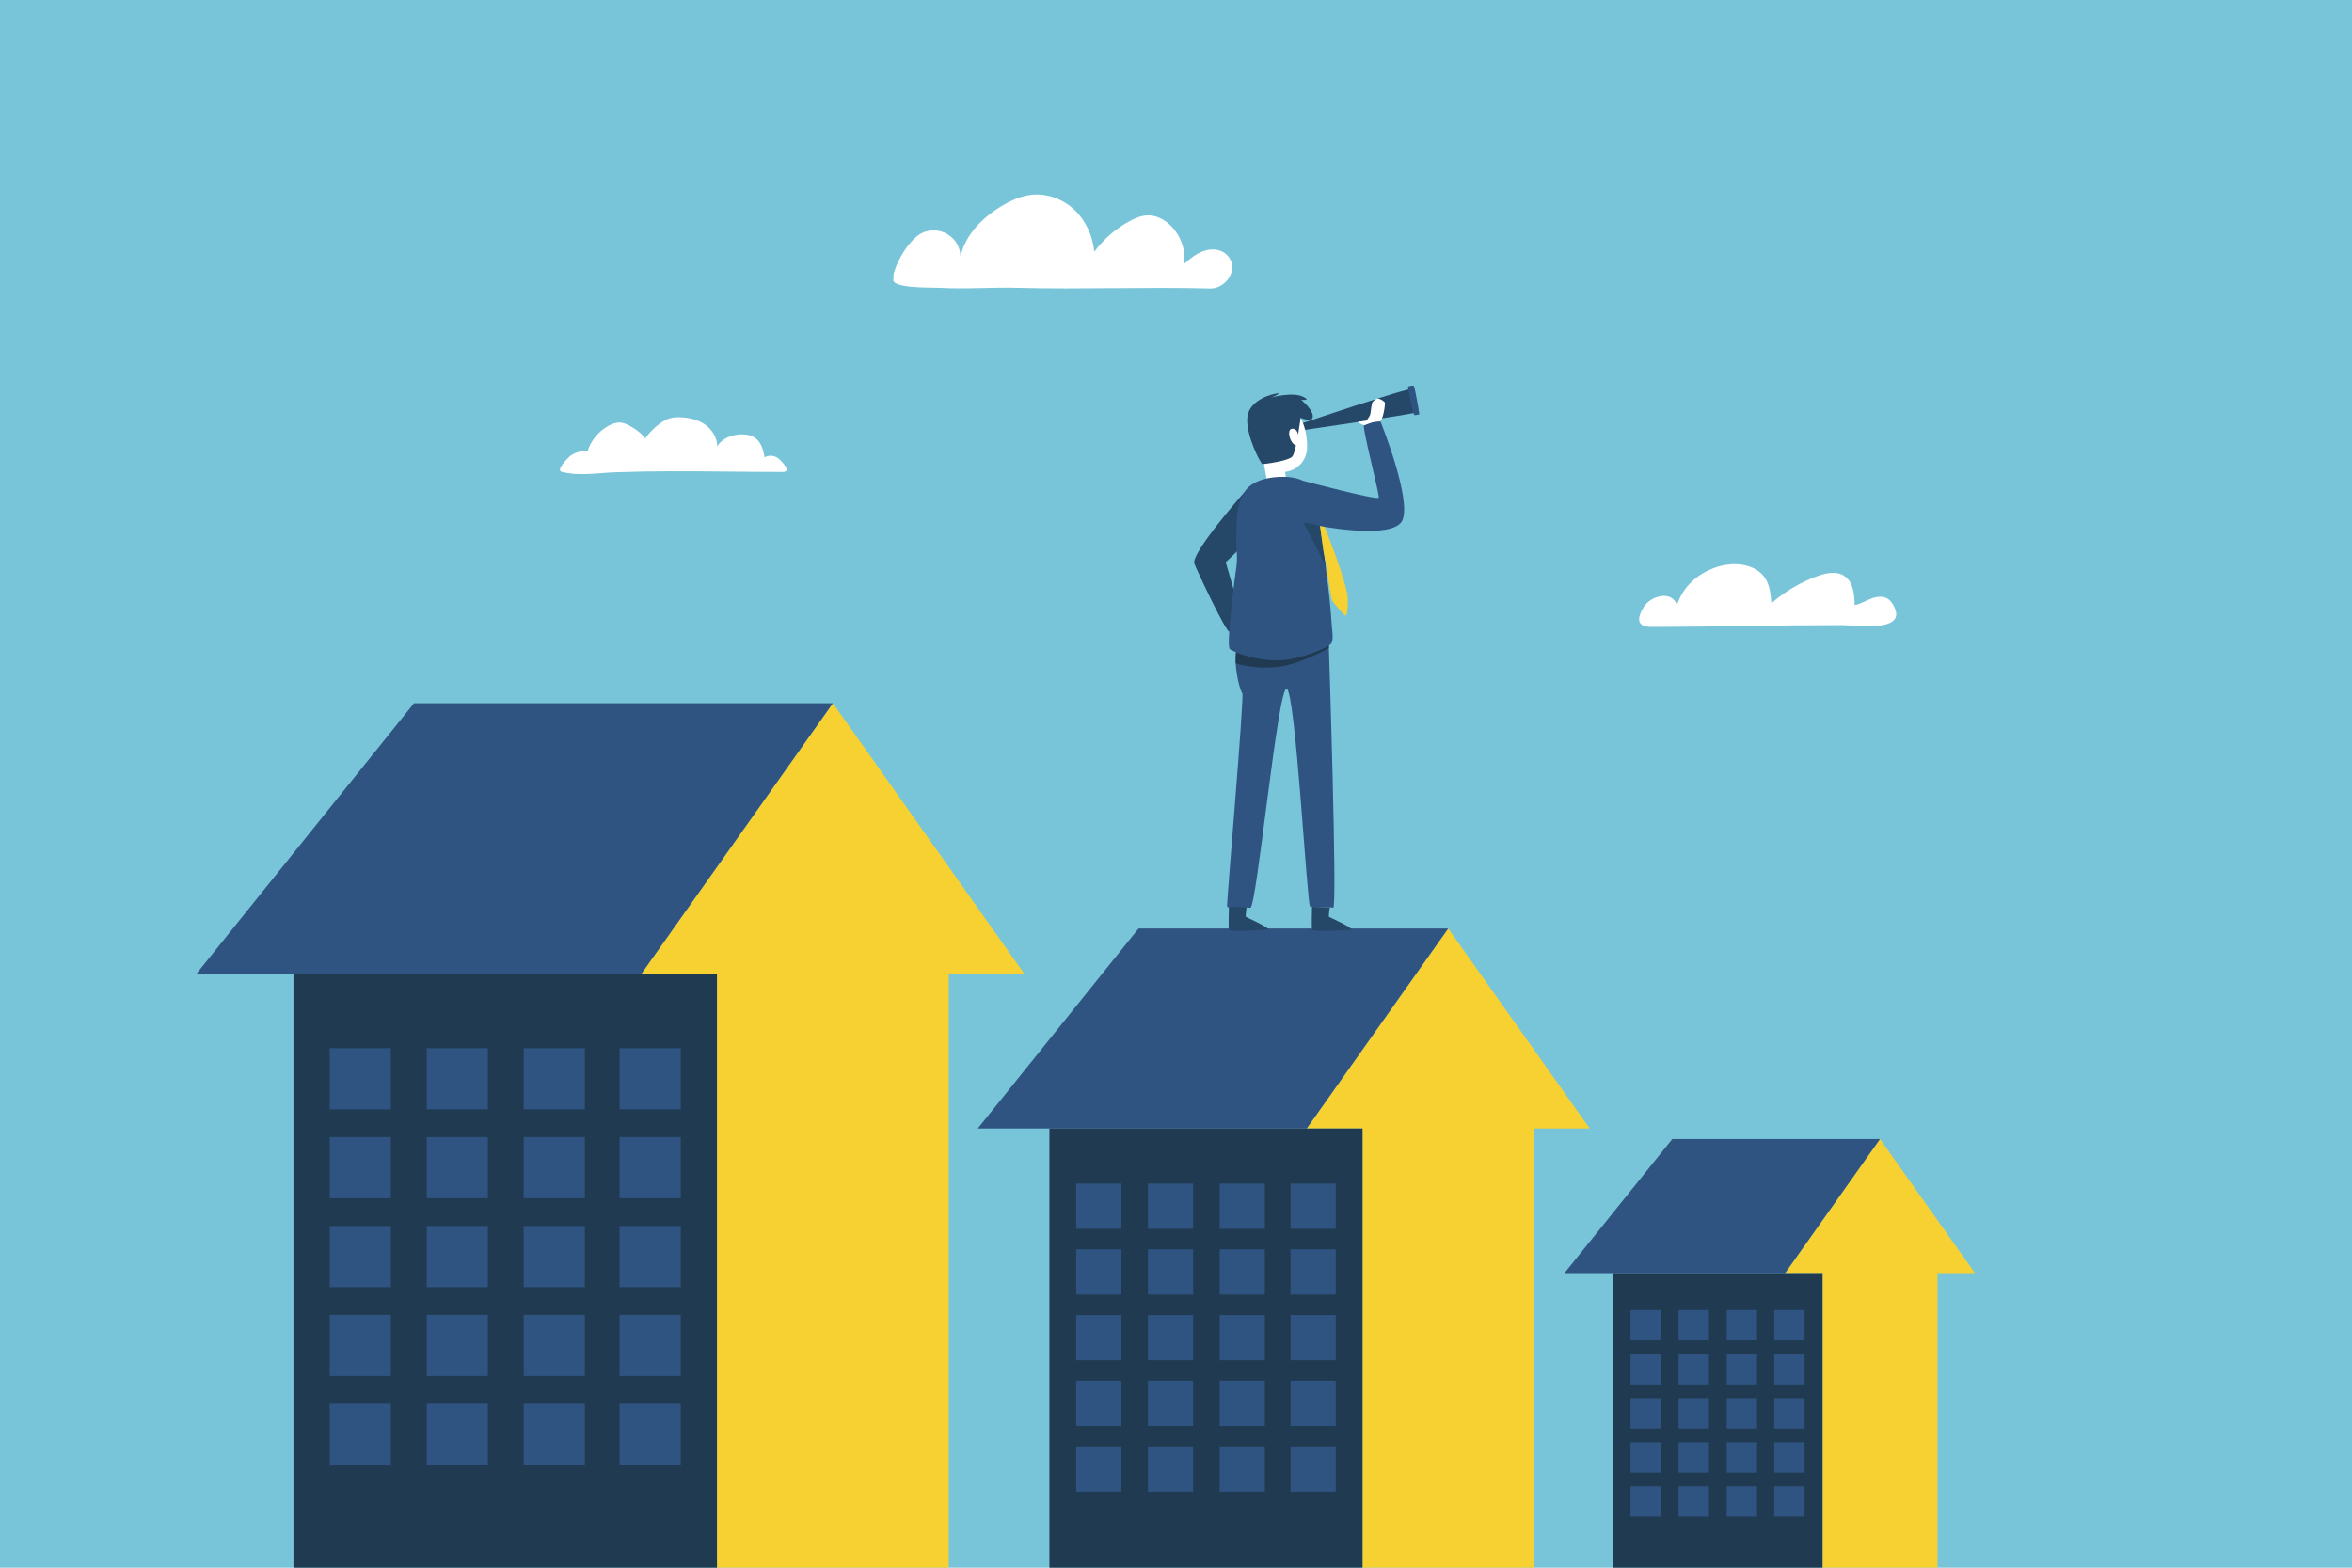 <?xml version="1.0" encoding="utf-8"?>
<!-- Generator: Adobe Illustrator 27.5.0, SVG Export Plug-In . SVG Version: 6.00 Build 0)  -->
<svg version="1.1" id="Layer_1" xmlns="http://www.w3.org/2000/svg" xmlns:xlink="http://www.w3.org/1999/xlink" x="0px" y="0px"
	 viewBox="0 0 2500 1666.667" style="enable-background:new 0 0 2500 1666.667;" xml:space="preserve">
<rect style="fill:#78C5D9;" width="2500" height="1666.667"/>
<g>
	<g>
		<g>
			<polygon style="fill:#F7D131;" points="1088.7,1035.149 885.273,747.578 681.847,1035.149 762.08,1035.149 762.08,1666.667 
				1008.467,1666.667 1008.467,1035.149 			"/>
			<polygon style="fill:#2F5481;" points="885.273,747.578 681.847,1035.149 208.909,1035.149 440.084,747.578 			"/>
			<rect x="311.921" y="1035.149" style="fill:#203B51;" width="450.159" height="631.518"/>
			<g>
				<g>
					<rect x="350.434" y="1114.376" style="fill:#2F5481;" width="65.006" height="65.006"/>
					<rect x="453.545" y="1114.376" style="fill:#2F5481;" width="65.006" height="65.006"/>
					<rect x="556.657" y="1114.376" style="fill:#2F5481;" width="65.006" height="65.006"/>
					<rect x="658.561" y="1114.376" style="fill:#2F5481;" width="65.006" height="65.006"/>
				</g>
				<g>
					<rect x="350.434" y="1208.877" style="fill:#2F5481;" width="65.006" height="65.006"/>
					<rect x="453.545" y="1208.877" style="fill:#2F5481;" width="65.006" height="65.006"/>
					<rect x="556.657" y="1208.877" style="fill:#2F5481;" width="65.006" height="65.006"/>
					<rect x="658.561" y="1208.877" style="fill:#2F5481;" width="65.006" height="65.006"/>
				</g>
				<g>
					<rect x="350.434" y="1303.377" style="fill:#2F5481;" width="65.006" height="65.006"/>
					<rect x="453.545" y="1303.377" style="fill:#2F5481;" width="65.006" height="65.006"/>
					<rect x="556.657" y="1303.377" style="fill:#2F5481;" width="65.006" height="65.006"/>
					<rect x="658.561" y="1303.377" style="fill:#2F5481;" width="65.006" height="65.006"/>
				</g>
				<g>
					<rect x="350.434" y="1397.878" style="fill:#2F5481;" width="65.006" height="65.006"/>
					<rect x="453.545" y="1397.878" style="fill:#2F5481;" width="65.006" height="65.006"/>
					<rect x="556.657" y="1397.878" style="fill:#2F5481;" width="65.006" height="65.006"/>
					<rect x="658.561" y="1397.878" style="fill:#2F5481;" width="65.006" height="65.006"/>
				</g>
				<g>
					<rect x="350.434" y="1492.379" style="fill:#2F5481;" width="65.006" height="65.006"/>
					<rect x="453.545" y="1492.379" style="fill:#2F5481;" width="65.006" height="65.006"/>
					<rect x="556.657" y="1492.379" style="fill:#2F5481;" width="65.006" height="65.006"/>
					<rect x="658.561" y="1492.379" style="fill:#2F5481;" width="65.006" height="65.006"/>
				</g>
			</g>
		</g>
		<g>
			<polygon style="fill:#F7D131;" points="1689.767,1199.742 1539.36,987.12 1388.953,1199.742 1448.274,1199.742 
				1448.274,1666.667 1630.446,1666.667 1630.446,1199.742 			"/>
			<polygon style="fill:#2F5481;" points="1539.36,987.12 1388.953,1199.742 1039.276,1199.742 1210.2,987.12 			"/>
			<rect x="1115.44" y="1199.742" style="fill:#203B51;" width="332.834" height="466.925"/>
			<g>
				<g>
					<rect x="1143.916" y="1258.32" style="fill:#2F5481;" width="48.063" height="48.063"/>
					<rect x="1220.153" y="1258.32" style="fill:#2F5481;" width="48.063" height="48.063"/>
					<rect x="1296.391" y="1258.32" style="fill:#2F5481;" width="48.063" height="48.063"/>
					<rect x="1371.735" y="1258.32" style="fill:#2F5481;" width="48.063" height="48.063"/>
				</g>
				<g>
					<rect x="1143.916" y="1328.191" style="fill:#2F5481;" width="48.063" height="48.063"/>
					<rect x="1220.153" y="1328.191" style="fill:#2F5481;" width="48.063" height="48.063"/>
					<rect x="1296.391" y="1328.191" style="fill:#2F5481;" width="48.063" height="48.063"/>
					<rect x="1371.735" y="1328.191" style="fill:#2F5481;" width="48.063" height="48.063"/>
				</g>
				<g>
					<rect x="1143.916" y="1398.062" style="fill:#2F5481;" width="48.063" height="48.063"/>
					<rect x="1220.153" y="1398.062" style="fill:#2F5481;" width="48.063" height="48.063"/>
					<rect x="1296.391" y="1398.062" style="fill:#2F5481;" width="48.063" height="48.063"/>
					<rect x="1371.735" y="1398.062" style="fill:#2F5481;" width="48.063" height="48.063"/>
				</g>
				<g>
					<rect x="1143.916" y="1467.933" style="fill:#2F5481;" width="48.063" height="48.063"/>
					<rect x="1220.153" y="1467.933" style="fill:#2F5481;" width="48.063" height="48.063"/>
					<rect x="1296.391" y="1467.933" style="fill:#2F5481;" width="48.063" height="48.063"/>
					<rect x="1371.735" y="1467.933" style="fill:#2F5481;" width="48.063" height="48.063"/>
				</g>
				<g>
					<rect x="1143.916" y="1537.804" style="fill:#2F5481;" width="48.063" height="48.063"/>
					<rect x="1220.153" y="1537.804" style="fill:#2F5481;" width="48.063" height="48.063"/>
					<rect x="1296.391" y="1537.804" style="fill:#2F5481;" width="48.063" height="48.063"/>
					<rect x="1371.735" y="1537.804" style="fill:#2F5481;" width="48.063" height="48.063"/>
				</g>
			</g>
		</g>
		<g>
			<polygon style="fill:#F7D131;" points="2099.196,1353.508 1998.321,1210.906 1897.445,1353.508 1937.231,1353.508 
				1937.231,1666.667 2059.41,1666.667 2059.41,1353.508 			"/>
			<polygon style="fill:#2F5481;" points="1998.321,1210.906 1897.445,1353.508 1662.923,1353.508 1777.558,1210.906 			"/>
			<rect x="1714.005" y="1353.508" style="fill:#203B51;" width="223.226" height="313.159"/>
			<g>
				<g>
					<rect x="1733.103" y="1392.795" style="fill:#2F5481;" width="32.235" height="32.235"/>
					<rect x="1784.234" y="1392.795" style="fill:#2F5481;" width="32.235" height="32.235"/>
					<rect x="1835.365" y="1392.795" style="fill:#2F5481;" width="32.235" height="32.235"/>
					<rect x="1885.897" y="1392.795" style="fill:#2F5481;" width="32.235" height="32.235"/>
				</g>
				<g>
					<rect x="1733.103" y="1439.656" style="fill:#2F5481;" width="32.235" height="32.235"/>
					<rect x="1784.234" y="1439.656" style="fill:#2F5481;" width="32.235" height="32.235"/>
					<rect x="1835.365" y="1439.656" style="fill:#2F5481;" width="32.235" height="32.235"/>
					<rect x="1885.897" y="1439.656" style="fill:#2F5481;" width="32.235" height="32.235"/>
				</g>
				<g>
					<rect x="1733.103" y="1486.518" style="fill:#2F5481;" width="32.235" height="32.235"/>
					<rect x="1784.234" y="1486.518" style="fill:#2F5481;" width="32.235" height="32.235"/>
					<rect x="1835.365" y="1486.518" style="fill:#2F5481;" width="32.235" height="32.235"/>
					<rect x="1885.897" y="1486.518" style="fill:#2F5481;" width="32.235" height="32.235"/>
				</g>
				<g>
					<rect x="1733.103" y="1533.379" style="fill:#2F5481;" width="32.235" height="32.235"/>
					<rect x="1784.234" y="1533.379" style="fill:#2F5481;" width="32.235" height="32.235"/>
					<rect x="1835.365" y="1533.379" style="fill:#2F5481;" width="32.235" height="32.235"/>
					<rect x="1885.897" y="1533.379" style="fill:#2F5481;" width="32.235" height="32.235"/>
				</g>
				<g>
					<rect x="1733.103" y="1580.24" style="fill:#2F5481;" width="32.235" height="32.235"/>
					<rect x="1784.234" y="1580.24" style="fill:#2F5481;" width="32.235" height="32.235"/>
					<rect x="1835.365" y="1580.24" style="fill:#2F5481;" width="32.235" height="32.235"/>
					<rect x="1885.897" y="1580.24" style="fill:#2F5481;" width="32.235" height="32.235"/>
				</g>
			</g>
		</g>
	</g>
	<g>
		<g>
			<g>
				<path style="fill:#2F5481;" d="M1412.363,684.293c0,0,9.391,281.997,4.715,280.794c-4.677-1.203-21.365-0.982-24.516-1.203
					c-3.152-0.221-15.597-230.53-25.006-231.659c-9.445-1.133-31.881,233.585-38.569,232.865c-6.689-0.72-23.896,0.739-24.717-1.206
					c-0.822-1.946,18.587-224.497,16.179-226.929c-2.407-2.432-12.136-35.268-3.624-56.55L1412.363,684.293z"/>
				<path style="fill:#203B51;" d="M1412.427,686.245c0,0-28.499,15.254-53.695,15.699c-25.196,0.445-44.943-8.604-44.943-8.604
					s-0.636,7.134-0.291,11.93c0,0,20.904,6.801,45.615,3.622c24.711-3.179,53.314-19.942,53.314-19.942V686.245z"/>
				<path style="fill:#254768;" d="M1322.215,523.783c0,0-56.99,64.77-52.701,75.493c4.289,10.722,33.377,72.111,37.061,72.244
					c3.684,0.133,14.307-12.957,13.662-14.571c-0.645-1.613-17.423-59.297-17.423-59.297s23.231-20.722,24.199-27.498
					C1327.98,563.378,1322.215,523.783,1322.215,523.783z"/>
				<path style="fill:#2F5481;" d="M1385.133,511.166c0,0,79.505,21.107,80.405,17.958c0.9-3.149-17.992-75.567-15.743-76.916
					c2.249-1.349,16.643-6.747,17.992-3.149c1.349,3.598,32.386,81.414,22.94,103.904c-9.446,22.49-95.287,4.948-95.287,4.948
					L1385.133,511.166z"/>
				<g>
					<path style="fill:#254768;" d="M1380.195,451.245c0,0,119.793-40.412,120.654-37.543c0.861,2.869,5.003,24.498,5.003,24.498
						c-2.942,2.176-123.935,19.508-123.935,19.508L1380.195,451.245z"/>
					<path style="fill:#2F5481;" d="M1496.552,411.867c0,0,5.379,29.257,6.822,29.388c1.443,0.131,5.248-0.394,5.248-1.181
						s-4.854-29.912-6.035-30.043C1501.407,409.9,1496.221,410.093,1496.552,411.867z"/>
				</g>
				<g>
					<g>
						<g>
							<g>
								<defs>
									<path id="XMLID_00000069363147861615609630000001722175747007728769_" d="M1348.048,520.993
										c-2.507-19.023-6.582-36.156-7.944-49.155c-2.393-22.84,6.609-42.503,20.107-43.917
										c13.498-1.414,26.38,15.955,28.773,38.796c0.36,3.438,0.462,6.803,0.329,10.045c-0.532,12.965-10.556,23.551-23.462,24.904
										l3.066,16.856L1348.048,520.993z"/>
								</defs>
								<use xlink:href="#XMLID_00000069363147861615609630000001722175747007728769_"  style="overflow:visible;fill:#FFFFFF;"/>
								<clipPath id="XMLID_00000013177128081392213280000006548739383581781425_">
									<use xlink:href="#XMLID_00000069363147861615609630000001722175747007728769_"  style="overflow:visible;"/>
								</clipPath>
							</g>
						</g>
					</g>
					<path style="fill:#254768;" d="M1382.454,444.165c0,0-4.697,36.457-8.832,41.182s-30.42,8.269-31.897,7.974
						c-1.477-0.295-17.425-29.794-15.948-49.156c1.477-19.362,27.299-25.638,32.225-25.933c4.926-0.295-6.527,4.327-6.527,4.327
						s22.112-6.231,33.641-0.736c9.294,4.43-2.15,3.225-2.15,3.225s12.255,9.675,12.47,17.415
						C1395.652,450.203,1382.454,444.165,1382.454,444.165z"/>
					<path style="fill:#FFFFFF;" d="M1380.191,465.984c0,0,0.402-10.364-6.565-10.206c-6.967,0.158-2.01,17.843,4.957,17.843
						L1380.191,465.984z"/>
				</g>
				<path style="fill:#2F5481;" d="M1397.028,524.393c2.431,6.393,2.987,13.846,4.038,20.952
					c1.869,12.642,3.676,25.293,5.404,37.955c3.682,26.98,7.508,54.112,9.068,81.316c0.228,3.982,2.57,16.971-1.099,20.137
					c-7.492,6.465-36.667,16.817-55.708,17.19c-19.04,0.374-47.628-8.087-51.648-12.079c-4.019-3.992,6.054-81.118,6.997-86.656
					c1.687-9.906-0.217-21.232-0.002-31.264c0.389-18.165-0.75-45.298,16.379-56.732c8.467-5.652,19.092-7.678,29.095-8.184
					c8.587-0.434,17.732,0.384,25.579,4.139C1391.476,514.201,1394.943,518.907,1397.028,524.393z"/>
				<path style="fill:#FFFFFF;" d="M1449.794,452.208c0,0-7.053-3.027-6.473-3.519c0.58-0.492,8.449-1.277,8.701-1.316
					c0.252-0.038,4.3-4.816,4.66-7.756c0.36-2.94,1.543-11.764,2.263-12.184c0.72-0.42,2.544-3.463,5.151-3.679
					c2.606-0.217,7.844,3.037,8.024,4.597c0.18,1.56-1.578,17.766-5.568,19.707c0,0-5.49,0.261-8.31,1.101
					C1455.421,449.997,1449.794,452.208,1449.794,452.208z"/>
				<path style="fill:#254768;" d="M1403.106,559.328c0,0-18.187-5.418-17.202-2.792s22.533,41.029,23.434,47.903
					S1403.332,560.887,1403.106,559.328z"/>
			</g>
			<path style="fill:#F7D131;" d="M1407.955,560.135c0,0,24.391,60.171,24.668,76.803c0.277,16.632-2.052,17.922-2.836,17.53
				s-13.454-14.498-14.237-16.719c-0.784-2.221-7.181-46.946-8.684-51.098l-3.759-27.323L1407.955,560.135z"/>
		</g>
		<path style="fill:#254768;" d="M1413.449,964.558c0,0-1.457,9.701-0.789,10.202c0.668,0.501,23.214,10.355,24.049,13.528
			c0,0-41.418,3.34-42.087,0c-0.668-3.34,0-24.332,0-24.332L1413.449,964.558z"/>
		<path style="fill:#254768;" d="M1325.053,964.558c0,0-1.457,9.701-0.789,10.202c0.668,0.501,23.214,10.355,24.049,13.528
			c0,0-41.418,3.34-42.086,0c-0.668-3.34,0-24.332,0-24.332L1325.053,964.558z"/>
	</g>
	<path style="fill:#FFFFFF;" d="M1302.168,300.281c-4.264,3.991-9.927,6.555-15.927,6.398
		c-68.831-1.808-135.912,1.095-204.743-0.713c-28.559-0.75-53.464,1.595-83.079-0.008c-8.491-0.46-53.756,1.035-48.555-10.127
		c-0.662-2.724,0.123-5.575,1.032-8.227c4.398-12.827,12.287-26.194,22.471-35.377c17.985-16.218,46.999-3.949,47.487,20.644
		c5.228-23.559,23.874-42.124,44.684-54.343c9.572-5.62,19.965-10.259,31.001-11.447c16.602-1.787,33.661,4.694,45.736,16.228
		c12.075,11.534,19.243,27.768,20.856,44.388c9.971-13.519,22.975-24.788,37.776-32.733c5.917-3.177,12.315-5.874,19.029-6.013
		c8.916-0.184,17.454,4.244,23.909,10.396c10.928,10.414,16.609,26.08,14.895,41.078c6.177-5.387,12.663-10.725,20.381-13.483
		c7.718-2.758,16.999-2.492,23.371,2.663C1313.631,278.616,1310.696,292.3,1302.168,300.281z"/>
	<path style="fill:#FFFFFF;" d="M835.492,500.81c-0.578,0.594-1.632,0.944-3.306,0.943c-40.021,0-80.039-0.803-120.061-0.723
		c-19.541,0.039-39.081,0.391-58.609,1.095c-18.477,0.666-38.556,4.324-56.672-0.569c-6.002-1.621,6.318-14.39,8.449-16.116
		c5.27-4.27,12.288-6.541,18.984-5.461c3.822-11.586,11.735-21.35,22.413-27.251c3.787-2.092,8.004-3.707,12.326-3.494
		c4.525,0.223,8.701,2.412,12.579,4.754c5.357,3.235,10.602,6.982,14.084,12.183c4.61-6.104,9.682-11.624,15.924-16.045
		c3.304-2.34,6.85-4.432,10.748-5.527c3.472-0.975,7.124-1.13,10.729-1.013c9.26,0.3,18.686,2.469,26.284,7.771
		c7.599,5.302,13.111,14.068,12.992,23.333c4.812-8.659,15.822-12.771,25.727-12.918c5.053-0.075,10.299,0.824,14.439,3.721
		c6.468,4.525,8.95,12.872,10.06,20.687c4.346-2.42,10.063-2.129,14.147,0.725C829.399,488.77,838.384,497.84,835.492,500.81z"/>
	<path style="fill:#FFFFFF;" d="M2010.867,661.132c-11.947,7.788-43.279,3.427-53.193,3.427c-67.377,0-134.655,1.803-201.989,1.944
		c-16.707,0.035-15.61-9.429-8.523-21.207c6.83-11.35,29.571-18.706,35.377-1.882c6.706-22.591,28.341-38.993,51.585-42.869
		c15.44-2.575,33.501,0.947,42.063,14.05c5.091,7.792,5.943,17.518,6.649,26.8c14.279-12.502,30.884-22.339,48.709-28.854
		c9.401-3.436,20.568-5.757,28.892-0.198c9.486,6.334,10.69,19.556,10.949,30.959c6.124-1.182,11.557-4.583,17.371-6.839
		c5.814-2.256,12.792-3.238,17.99,0.208c2.466,1.635,4.261,4.105,5.716,6.685C2017.52,652.32,2015.944,657.823,2010.867,661.132z"/>
</g>
</svg>
